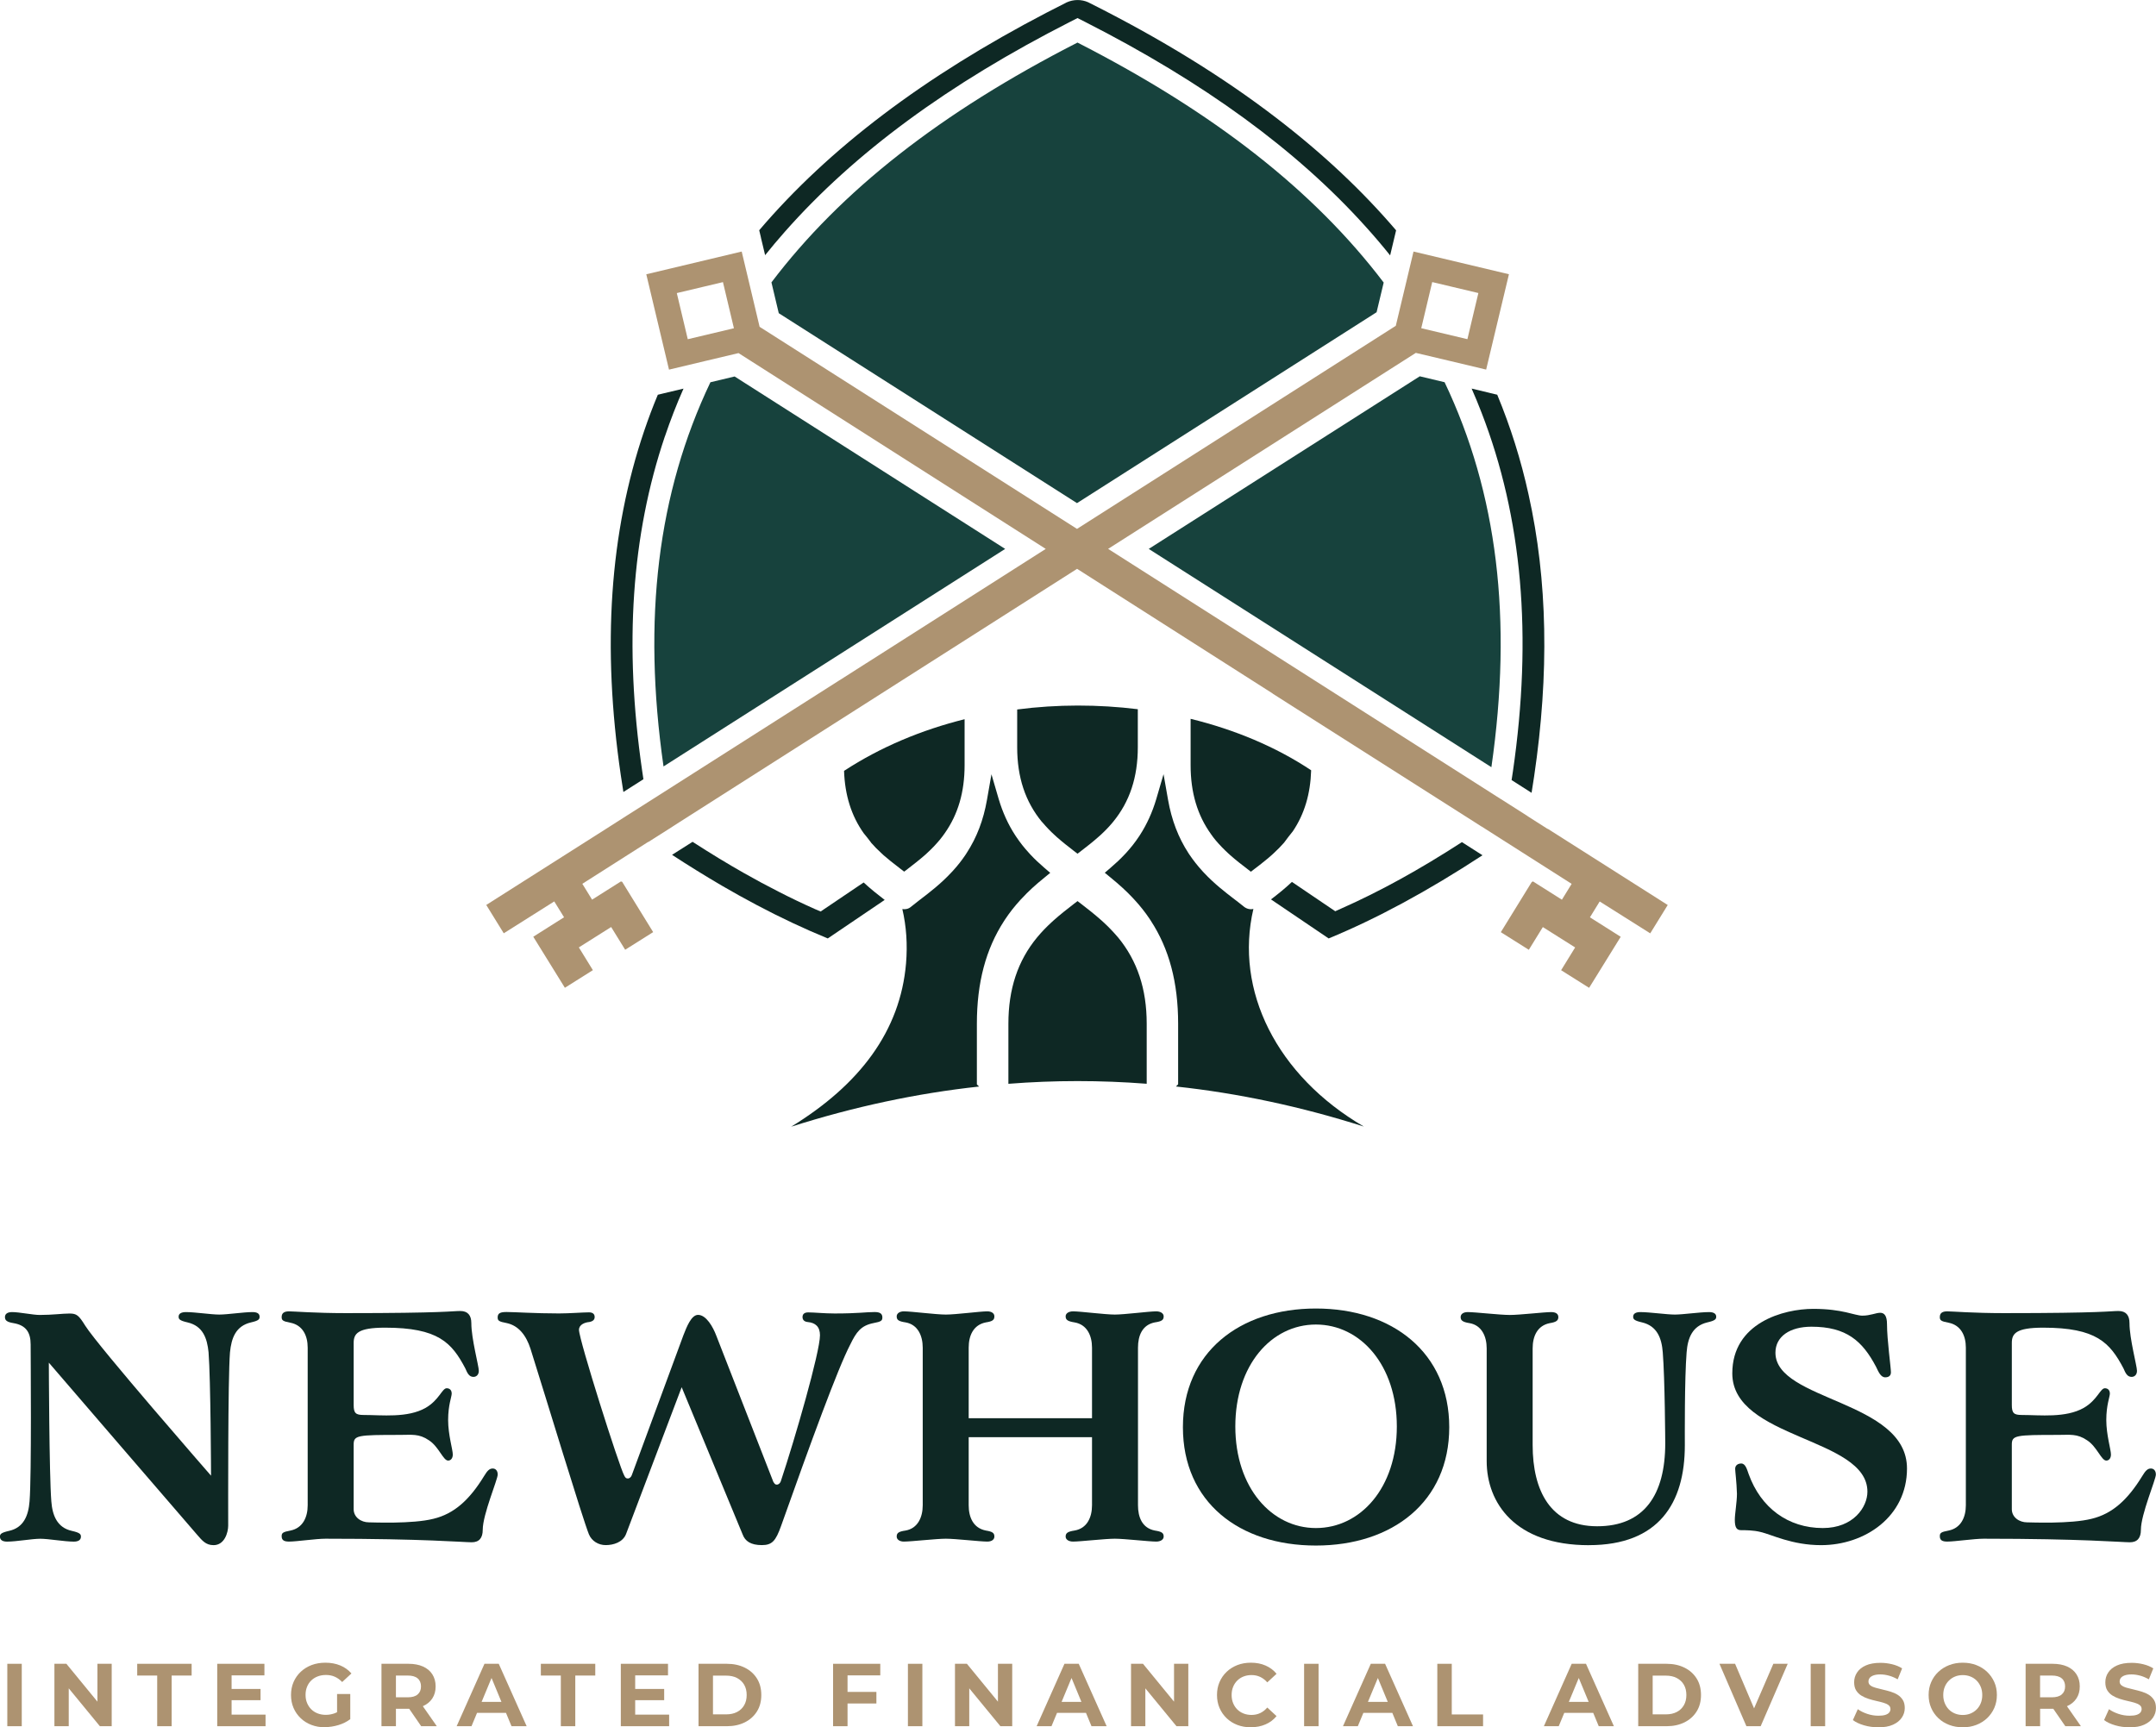 <?xml version="1.0" encoding="UTF-8"?>
<svg id="Layer_2" data-name="Layer 2" xmlns="http://www.w3.org/2000/svg" viewBox="0 0 495.26 396.87">
  <defs>
    <style>
      .cls-1 {
        fill: #17423d;
      }

      .cls-2 {
        fill: #ad9371;
      }

      .cls-3, .cls-4 {
        fill: #0e2824;
      }

      .cls-4 {
        fill-rule: evenodd;
      }
    </style>
  </defs>
  <g id="Layer_1-2" data-name="Layer 1">
    <g>
      <g>
        <path class="cls-3" d="M47.91,310.72c-.33-3.28-1.31-6.06-4.83-6.88-1.8-.41-2.05-.74-2.05-1.31,0-.74.66-1.06,1.72-1.06,2.05,0,5.73.57,7.62.57s5.57-.57,7.62-.57c1.06,0,1.64.33,1.64,1.06,0,.57-.16.9-1.97,1.31-3.52.82-4.5,3.6-4.83,6.88-.49,6.06-.41,36.11-.41,39.8,0,1.56-.82,4.5-3.36,4.5-1.8,0-2.62-1.07-3.77-2.38-1.8-2.05-34.07-39.55-34.07-39.55,0,0,.08,25.79.57,31.86.24,3.19,1.31,6.06,4.75,6.8,1.8.41,2.05.74,2.05,1.31,0,.82-.66,1.15-1.64,1.15-2.13,0-5.81-.66-7.7-.66s-5.49.66-7.62.66c-.98,0-1.64-.33-1.64-1.15,0-.57.25-.9,2.05-1.31,3.44-.74,4.5-3.6,4.75-6.8.49-6.06.25-33.25.25-36.03s-1.06-4.42-3.93-4.91c-1.56-.25-1.97-.66-1.97-1.39s.57-1.15,1.64-1.15c1.64,0,4.83.66,6.31.66,3.03,0,5.24-.33,6.88-.33s2.13.41,3.6,2.78c3.03,4.83,28.91,34.48,28.91,34.48,0,0-.08-22.28-.57-28.33Z"/>
        <path class="cls-3" d="M81.24,331.93v14.82c0,1.88,1.72,3.03,3.52,3.03.74,0,9.99.41,14.82-.82,4.75-1.15,8.27-4.34,11.63-9.83.74-1.23,1.23-1.72,1.97-1.72.66,0,1.15.49,1.15,1.39,0,1.15-3.44,9.17-3.44,12.69,0,1.88-.82,2.87-2.54,2.87-1.88,0-10.89-.82-33.58-.82-2.21,0-6.63.66-8.35.66-1.07,0-1.72-.25-1.72-1.23,0-.74.25-.98,2.05-1.31,2.78-.57,3.93-3.03,3.93-5.81v-36.2c0-2.78-1.15-5.16-3.93-5.73-1.8-.33-2.05-.57-2.05-1.31,0-.98.66-1.31,1.72-1.31s5.98.41,13.02.41c22.68,0,24.4-.49,26.29-.49,1.72,0,2.54.98,2.54,2.78,0,3.6,1.72,9.83,1.72,10.97,0,.9-.57,1.39-1.23,1.39-.98,0-1.39-.82-1.88-1.97-3.11-5.9-6.22-9.34-18.43-9.34-6.31,0-7.21,1.39-7.21,3.52v14.25c0,1.88.49,2.29,2.29,2.29,4.18,0,10.07.74,14.25-1.64,3.11-1.8,3.77-4.5,4.83-4.5.66,0,1.15.41,1.15,1.23,0,.74-.82,2.62-.82,6.06s1.07,6.8,1.07,7.94c0,.9-.49,1.39-1.07,1.39-1.15,0-2.13-3.19-4.42-4.67-2.29-1.56-3.93-1.23-6.72-1.23-9.66,0-10.56.08-10.56,2.21Z"/>
        <path class="cls-3" d="M177.63,340.45c.33.49.41.66.82.66s.74-.33.9-.74c3.28-9.83,9.01-29.73,9.01-33.58,0-1.97-1.07-2.87-2.78-3.03-.9-.08-1.23-.57-1.23-1.15,0-.66.41-1.07,1.31-1.07,1.39,0,3.68.25,6.06.25,5.49,0,7.12-.33,9.17-.33,1.06,0,1.8.25,1.8,1.23,0,.74-.25.98-2.05,1.31-2.87.57-3.93,2.05-5.32,4.91-2.87,5.49-9.17,22.77-15.89,41.68-1.23,3.44-2.05,4.42-4.42,4.42-2.54,0-3.85-.9-4.42-2.46l-14-33.82-12.78,33.74c-.74,1.88-2.87,2.54-4.67,2.54-1.64,0-3.19-.9-3.85-2.46-1.39-3.36-10.07-32.02-13.43-42.66-.98-3.03-2.7-5.32-5.49-5.9-1.8-.33-2.05-.57-2.05-1.31,0-.98.66-1.23,2.05-1.23,1.8,0,6.55.33,12.04.33,2.37,0,5.49-.25,6.88-.25.9,0,1.31.41,1.31,1.07,0,.57-.33.98-1.23,1.15-.98.08-2.37.57-2.37,1.8,0,2.29,9.25,31.45,10.4,33.49.25.49.41.66.82.66s.74-.33.9-.74l11.87-32.18c.74-1.88,1.8-4.67,3.36-4.67,1.88,0,3.44,2.78,4.18,4.75l13.1,33.58Z"/>
        <path class="cls-3" d="M250.85,330.21h-28.33v15.64c0,2.78,1.06,5.24,3.93,5.81,1.56.25,1.97.57,1.97,1.39,0,.66-.57,1.15-1.64,1.15-1.64,0-7.29-.66-9.5-.66s-7.94.66-9.66.66c-.98,0-1.64-.49-1.64-1.15,0-.82.41-1.15,2.05-1.39,2.78-.49,3.93-3.03,3.93-5.81v-36.2c0-2.78-1.15-5.32-3.93-5.81-1.64-.25-2.05-.57-2.05-1.39,0-.66.66-1.15,1.64-1.15,1.72,0,7.37.74,9.66.74s7.86-.74,9.5-.74c1.06,0,1.64.49,1.64,1.15,0,.82-.41,1.15-1.97,1.39-2.87.57-3.93,3.03-3.93,5.81v16.21h28.33v-16.21c0-2.78-1.15-5.32-4.01-5.81-1.56-.25-2.05-.57-2.05-1.39,0-.66.66-1.15,1.72-1.15,1.64,0,7.37.74,9.58.74s7.86-.74,9.5-.74c1.06,0,1.72.49,1.72,1.15,0,.82-.41,1.15-2.05,1.39-2.87.57-3.85,3.03-3.85,5.81v36.2c0,2.78.98,5.24,3.85,5.81,1.64.25,2.05.57,2.05,1.39,0,.66-.66,1.15-1.72,1.15-1.64,0-7.29-.66-9.5-.66s-7.94.66-9.58.66c-1.06,0-1.72-.49-1.72-1.15,0-.82.49-1.15,2.05-1.39,2.87-.49,4.01-3.03,4.01-5.81v-15.64Z"/>
        <path class="cls-3" d="M302.28,300.65c17.61,0,30.63,10.16,30.63,27.27s-13.02,27.19-30.63,27.19-30.55-9.99-30.55-27.19,13.02-27.27,30.55-27.27ZM302.28,351.09c10.24,0,18.59-9.25,18.59-23.34s-8.35-23.42-18.59-23.42-18.51,9.34-18.51,23.42,8.35,23.34,18.51,23.34Z"/>
        <path class="cls-3" d="M365.01,355.03c-17.03,0-23.5-9.75-23.5-19.33v-25.88c0-2.78-1.15-5.32-3.93-5.81-1.64-.25-2.05-.66-2.05-1.39s.66-1.15,1.64-1.15c1.72,0,7.37.66,9.66.66s7.86-.66,9.5-.66c1.07,0,1.64.41,1.64,1.15s-.41,1.15-1.97,1.39c-2.87.57-3.93,3.03-3.93,5.81v22.19c0,10.48,4.09,18.67,14.82,18.67s15.64-7.12,15.64-19.08c0,0-.08-14.82-.57-20.88-.25-3.28-1.31-6.06-4.75-6.88-1.8-.41-2.05-.74-2.05-1.31,0-.74.66-1.06,1.64-1.06,2.13,0,6.06.57,7.94.57s5.73-.57,7.86-.57c.98,0,1.64.33,1.64,1.06,0,.57-.25.9-2.05,1.31-3.44.82-4.5,3.6-4.75,6.88-.49,6.06-.41,19.57-.41,21.37,0,13.27-5.98,22.93-22.03,22.93Z"/>
        <path class="cls-3" d="M407.84,310.8c0,11.14,30.22,10.89,30.22,26.61,0,11.05-9.66,17.61-19.74,17.61-6.72,0-11.38-2.46-13.92-3.03-1.64-.41-3.44-.41-4.42-.41s-1.47-.49-1.47-2.38c0-1.39.49-4.09.49-5.98-.08-2.78-.41-5.16-.41-5.73,0-.9.74-1.23,1.39-1.23.98,0,1.31,1.31,1.72,2.46,2.78,7.7,9.01,12.37,17.03,12.37,7.04,0,10.24-4.83,10.24-8.35,0-12.53-31.04-12.04-31.04-27.19,0-11.63,11.79-14.82,18.59-14.82s9.5,1.56,11.3,1.56,3.11-.66,4.09-.66,1.56.74,1.56,2.62c0,3.6.9,9.91.9,11.06,0,.9-.66,1.15-1.31,1.15-1.06,0-1.56-1.31-2.13-2.46-3.11-5.9-6.8-9.17-14.82-9.17-4.91,0-8.27,2.21-8.27,5.98Z"/>
        <path class="cls-3" d="M462.14,331.93v14.82c0,1.88,1.72,3.03,3.52,3.03.74,0,9.99.41,14.82-.82,4.75-1.15,8.27-4.34,11.63-9.83.74-1.23,1.23-1.72,1.97-1.72.66,0,1.15.49,1.15,1.39,0,1.15-3.44,9.17-3.44,12.69,0,1.88-.82,2.87-2.54,2.87-1.88,0-10.89-.82-33.58-.82-2.21,0-6.63.66-8.35.66-1.07,0-1.72-.25-1.72-1.23,0-.74.25-.98,2.05-1.31,2.78-.57,3.93-3.03,3.93-5.81v-36.2c0-2.78-1.15-5.16-3.93-5.73-1.8-.33-2.05-.57-2.05-1.31,0-.98.66-1.31,1.72-1.31s5.98.41,13.02.41c22.68,0,24.4-.49,26.29-.49,1.72,0,2.54.98,2.54,2.78,0,3.6,1.72,9.83,1.72,10.97,0,.9-.57,1.39-1.23,1.39-.98,0-1.39-.82-1.88-1.97-3.11-5.9-6.22-9.34-18.43-9.34-6.31,0-7.21,1.39-7.21,3.52v14.25c0,1.88.49,2.29,2.29,2.29,4.18,0,10.07.74,14.25-1.64,3.11-1.8,3.77-4.5,4.83-4.5.66,0,1.15.41,1.15,1.23,0,.74-.82,2.62-.82,6.06s1.07,6.8,1.07,7.94c0,.9-.49,1.39-1.07,1.39-1.15,0-2.13-3.19-4.42-4.67-2.29-1.56-3.93-1.23-6.72-1.23-9.66,0-10.56.08-10.56,2.21Z"/>
      </g>
      <g>
        <path class="cls-1" d="M168.75,86.5l-5.56,1.33c-12.11,25.43-15.64,54.33-10.77,88.27l78.48-49.98-62.15-39.62Z"/>
        <g>
          <g>
            <path class="cls-3" d="M239.37,188.85l.13.15c.86,1.01,1.79,1.99,2.83,2.93l.47.43c1.26,1.11,2.55,2.12,3.87,3.14l.85.65.85-.65c1.35-1.04,2.68-2.07,4.01-3.26l.42-.37c1.06-.97,1.96-1.92,2.76-2.87l.12-.15c3.83-4.65,5.69-10.27,5.69-17.17v-8.73c-9.08-1.12-18.47-1.14-27.71.06v8.68c0,6.9,1.86,12.52,5.71,17.19Z"/>
            <path class="cls-3" d="M200.07,193.59s0,.01.01.01c.75.85,1.54,1.67,2.42,2.46l.47.44c.54.47,1.1.93,1.64,1.37.74.6,1.49,1.18,2.24,1.75l.85.65.85-.65c1.15-.89,2.6-2,4.03-3.26l.4-.37c1.06-.97,1.96-1.92,2.76-2.87l.13-.15c.4-.5.79-1,1.14-1.51,3.07-4.35,4.57-9.48,4.57-15.66v-10.55c-9.86,2.46-19.28,6.37-27.68,11.86,0,0-.01,0-.01.01.19,5.58,1.67,10.3,4.5,14.31.6.72,1.17,1.44,1.71,2.17Z"/>
            <path class="cls-3" d="M278.22,191.71c.29.43.62.86.97,1.28l.14.17c.86,1.01,1.79,1.97,2.82,2.92l.49.44c1.26,1.11,2.55,2.12,3.87,3.12l.83.65.85-.65c.68-.51,1.51-1.15,2.39-1.87.54-.43,1.1-.9,1.64-1.39l.4-.37c.89-.82,1.65-1.6,2.35-2.4.64-.87,1.3-1.75,2.01-2.61,2.67-3.96,4.04-8.58,4.21-14.01-.03-.01-.06-.04-.08-.06-8.02-5.33-17.47-9.29-27.61-11.77v10.65c0,6.29,1.55,11.51,4.73,15.91Z"/>
            <path class="cls-3" d="M270.14,249.64c14.38,1.55,28.75,4.62,43.15,9.2-20.05-11.69-29.75-31.31-25.37-50-.71.17-1.51.01-2.15-.5-.54-.44-1.12-.9-1.71-1.35l-.39-.29c-2.24-1.72-4.75-3.65-7.15-6.22l-.36-.39c-1.06-1.17-2.04-2.4-2.92-3.71l-.22-.33c-2.35-3.61-3.89-7.64-4.71-12.31l-1.03-5.86-1.67,5.71c-.89,3.01-2.15,5.79-3.75,8.27-.08.12-.17.24-.26.39-.85,1.28-1.8,2.49-2.92,3.72-.1.1-.21.22-.35.37-.96,1.03-2.01,2.01-3.29,3.11l-1.26,1.08,1.29,1.06c2.11,1.72,3.71,3.19,5.18,4.76l.42.46c1.25,1.35,2.39,2.8,3.42,4.33l.25.39c4.23,6.47,6.29,14.22,6.29,23.67v13.94l-.5.49Z"/>
            <path class="cls-3" d="M256.82,215.38l-.15-.18c-1-1.17-2.07-2.28-3.26-3.37-.17-.15-.26-.24-.35-.32l-.21-.18c-1.46-1.29-2.94-2.46-4.48-3.64l-.85-.65-.85.65c-1.58,1.22-3.12,2.42-4.65,3.79l-.47.43c-1.22,1.12-2.26,2.21-3.19,3.32l-.15.18c-4.42,5.36-6.57,11.84-6.57,19.81v13.8c10.58-.83,21.17-.83,31.77-.01v-13.79c0-7.97-2.15-14.45-6.58-19.84Z"/>
            <path class="cls-3" d="M224.4,235.22c0-9.41,2.04-17.13,6.25-23.62.1-.15.18-.29.29-.44,1-1.5,2.11-2.92,3.42-4.35.11-.12.25-.28.42-.44,1.46-1.58,3.05-3.04,5.18-4.76l1.29-1.06-1.26-1.08c-1.28-1.1-2.32-2.08-3.28-3.11l-.36-.4c-1.07-1.15-2.04-2.4-2.92-3.71l-.22-.33c-1.62-2.47-2.89-5.28-3.79-8.3l-1.67-5.72-1.03,5.87c-.81,4.64-2.33,8.64-4.69,12.26-.07.12-.14.24-.24.37-.86,1.28-1.8,2.49-2.93,3.72-.08.1-.21.24-.35.37-2.37,2.55-4.91,4.5-7.16,6.22l-.25.19c-.62.49-1.25.97-1.85,1.46-.53.46-1.26.64-1.97.51.92,3.97,1.21,8.12.85,12.47-1.32,15.55-10.65,27.89-26.38,37.53,14.4-4.58,28.78-7.66,43.15-9.22l-.5-.49v-13.95Z"/>
          </g>
          <path class="cls-4" d="M320.7,52.93l-1.37,5.75c-1.79-2.25-3.69-4.47-5.66-6.65-15.87-17.63-37.11-33.11-64.45-47.02l-1.7-.86-1.69.86c-27.98,14.25-49.56,30.12-65.56,48.26-1.56,1.76-3.06,3.55-4.51,5.36l-.97-4.04s.01-.01.01-.01l-.4-1.68c16.04-18.83,37.87-35.34,66.03-50,1.45-.75,2.91-1.49,4.39-2.24l.18-.1c1.59-.72,3.41-.74,4.99-.03l.25.13c16.32,8.18,30.58,16.95,42.91,26.41,10.6,8.12,19.76,16.72,27.57,25.87Z"/>
          <path class="cls-4" d="M352.41,178.38c-.18,1.25-.38,2.51-.59,3.78l-4.59-2.93c.1-.66.2-1.31.3-1.96,4.52-31.16,2.16-58.34-7.22-82.51-.71-1.85-1.47-3.68-2.26-5.48l4.14.99s.01,0,.01.01l1.73.41c3.05,7.36,5.46,15,7.2,22.94,4.37,19.64,4.77,41.1,1.28,64.74Z"/>
          <path class="cls-4" d="M203.22,206.77l-13.07,8.85c-5.41-2.22-10.92-4.81-16.38-7.71-2.73-1.44-5.41-2.94-7.99-4.44-3.85-2.26-7.69-4.63-11.4-7.06l4.71-2.99c4.18,2.69,8.03,5.04,11.76,7.15,2.67,1.52,5.41,2.99,8.13,4.37,2.69,1.38,5.45,2.7,8.22,3.93l1.31.56,9.88-6.67c1.66,1.54,3.33,2.85,4.84,4.01Z"/>
          <path class="cls-4" d="M152.73,100.27c-7.67,22.71-9.39,48.04-5.23,76.74.1.67.2,1.35.3,2.03l-4.6,2.93c-.21-1.3-.41-2.6-.6-3.88-4.33-29.56-2.56-55.7,5.39-79.13.95-2.8,1.98-5.55,3.12-8.26l1.44-.35,4.46-1.06c-1.59,3.59-3.01,7.25-4.27,10.98Z"/>
          <path class="cls-4" d="M340.56,196.5c-12.66,8.28-24.24,14.53-35.35,19.12l-13.25-8.97c1.63-1.24,3.24-2.53,4.81-4.02l9.95,6.74,1.31-.59c8.92-3.94,18.01-8.96,27.79-15.29l4.73,3.02Z"/>
        </g>
        <path class="cls-1" d="M317.85,64.92l-1.63,6.82-68.82,43.86-68.51-43.64-1.68-7.08c15.94-21.04,38.93-39.06,70.3-55.1,31.34,16.02,54.36,34.07,70.34,55.14Z"/>
        <path class="cls-1" d="M342.59,176.27l-78.71-50.15,62.26-39.66,5.7,1.36c12.13,25.46,15.65,54.43,10.75,88.46Z"/>
        <path class="cls-2" d="M355.5,190.45l-4.48-2.85h.01s-.13-.09-.13-.09l-.11-.08-5.98-3.81-.11-.06-90.15-57.45,70.68-45.03,7.99,1.89,8.18,1.95v-.06s5.22-21.85,5.22-21.85l-21.9-5.21h-.02l-1.93,8.11-2.14,8.95-73.23,46.66-72.91-46.43-2.19-9.22-1.92-8.06h-.06s-21.86,5.21-21.86,5.21l5.19,21.79.03.12,8.13-1.94,7.84-1.86,70.57,44.99-41.21,26.26h-.01s-.11.07-.11.07l-5.94,3.79-.14.08-42.62,27.14-6.08,3.86-4.87,3.11-27.54,17.5.02.03,4,6.48,11.61-7.33v.02s2.24,3.63,2.24,3.63l-7.07,4.47,7.26,11.73,6.43-4.05-3.22-5.23,7.42-4.68,3.22,5.22,6.43-4.05-7.14-11.59-.1.07-.1-.17-6.69,4.23-2.24-3.64,9.69-6.17,5.42-3.45s.02.01.03.02l.07-.04,5.56-3.53.07-.06,92.81-59.14,44.95,28.66v.04l.07.03,5.55,3.54.07.04,40.59,25.83,1.64,1.05h.01l.06.03h.01l5.5,3.51.04.03.08.04,5.35,3.41,9.69,6.17-2.24,3.64-6.69-4.23-.1.17-.1-.07-7.14,11.59,6.43,4.05,3.22-5.22,7.42,4.68-3.22,5.23,6.43,4.05,7.26-11.73-7.07-4.47,2.23-3.63v-.02s11.62,7.33,11.62,7.33l4-6.48.02-.03-27.54-17.5ZM329,64.81l10.6,2.52-2.52,10.6-10.6-2.52,2.52-10.6ZM157.99,77.94l-2.52-10.6,10.6-2.52,2.52,10.6-10.6,2.52Z"/>
      </g>
      <g>
        <path class="cls-2" d="M1.68,396.62v-14.34h3.32v14.34H1.68Z"/>
        <path class="cls-2" d="M12.5,396.62v-14.34h2.75l8.46,10.32h-1.33v-10.32h3.28v14.34h-2.72l-8.48-10.32h1.33v10.32h-3.28Z"/>
        <path class="cls-2" d="M36.11,396.62v-11.64h-4.59v-2.7h12.5v2.7h-4.59v11.64h-3.32Z"/>
        <path class="cls-2" d="M53.2,393.96h7.8v2.66h-11.1v-14.34h10.84v2.66h-7.54v9.01ZM52.95,388.06h6.9v2.58h-6.9v-2.58Z"/>
        <path class="cls-2" d="M74.67,396.87c-1.13,0-2.17-.18-3.12-.54-.95-.36-1.78-.88-2.48-1.55-.7-.67-1.25-1.45-1.64-2.36-.39-.9-.58-1.89-.58-2.97s.19-2.07.58-2.97c.39-.9.94-1.69,1.65-2.36.71-.67,1.54-1.18,2.5-1.55.96-.36,2.01-.54,3.15-.54,1.27,0,2.41.21,3.43.63,1.02.42,1.87,1.04,2.57,1.84l-2.13,1.97c-.52-.55-1.09-.95-1.7-1.22s-1.28-.4-2.01-.4-1.33.11-1.91.33c-.57.22-1.07.53-1.49.94s-.74.89-.96,1.45c-.23.56-.34,1.18-.34,1.86s.11,1.28.34,1.84c.23.56.55,1.05.96,1.46s.91.73,1.48.95c.57.22,1.19.33,1.87.33s1.29-.11,1.92-.32c.62-.21,1.23-.57,1.81-1.08l1.88,2.4c-.78.59-1.68,1.04-2.71,1.35-1.03.31-2.06.47-3.08.47ZM77.43,394.61v-5.39h3.03v5.82l-3.03-.43Z"/>
        <path class="cls-2" d="M87.63,396.62v-14.34h6.21c1.28,0,2.39.21,3.32.62.93.42,1.65,1.01,2.15,1.79.5.78.76,1.71.76,2.79s-.25,1.98-.76,2.76c-.51.77-1.22,1.36-2.15,1.77-.93.41-2.04.61-3.32.61h-4.36l1.47-1.45v5.45h-3.32ZM90.95,391.54l-1.47-1.56h4.18c1.02,0,1.79-.22,2.29-.67.51-.44.76-1.05.76-1.83s-.25-1.41-.76-1.84c-.51-.44-1.27-.66-2.29-.66h-4.18l1.47-1.58v8.13ZM96.75,396.62l-3.58-5.2h3.54l3.63,5.2h-3.59Z"/>
        <path class="cls-2" d="M104.9,396.62l6.39-14.34h3.28l6.41,14.34h-3.48l-5.24-12.66h1.31l-5.26,12.66h-3.4ZM108.1,393.55l.88-2.52h7.37l.9,2.52h-9.16Z"/>
        <path class="cls-2" d="M128.83,396.62v-11.64h-4.59v-2.7h12.5v2.7h-4.59v11.64h-3.32Z"/>
        <path class="cls-2" d="M145.91,393.96h7.8v2.66h-11.1v-14.34h10.84v2.66h-7.54v9.01ZM145.67,388.06h6.9v2.58h-6.9v-2.58Z"/>
        <path class="cls-2" d="M160.46,396.62v-14.34h6.51c1.56,0,2.93.3,4.12.89s2.12,1.42,2.79,2.49c.67,1.07,1,2.33,1,3.79s-.33,2.71-1,3.78c-.67,1.07-1.6,1.91-2.79,2.5s-2.56.89-4.12.89h-6.51ZM163.78,393.9h3.03c.96,0,1.79-.18,2.49-.54.7-.36,1.25-.88,1.64-1.55.39-.67.58-1.45.58-2.36s-.19-1.7-.58-2.37c-.39-.66-.94-1.17-1.64-1.54-.7-.36-1.53-.54-2.49-.54h-3.03v8.89Z"/>
        <path class="cls-2" d="M194.69,396.62h-3.32v-14.34h10.84v2.66h-7.52v11.68ZM194.44,388.74h6.88v2.66h-6.88v-2.66Z"/>
        <path class="cls-2" d="M208.56,396.62v-14.34h3.32v14.34h-3.32Z"/>
        <path class="cls-2" d="M219.37,396.62v-14.34h2.74l8.46,10.32h-1.33v-10.32h3.28v14.34h-2.72l-8.48-10.32h1.33v10.32h-3.28Z"/>
        <path class="cls-2" d="M238.13,396.62l6.39-14.34h3.28l6.41,14.34h-3.48l-5.24-12.66h1.31l-5.26,12.66h-3.4ZM241.33,393.55l.88-2.52h7.37l.9,2.52h-9.16Z"/>
        <path class="cls-2" d="M259.81,396.62v-14.34h2.75l8.46,10.32h-1.33v-10.32h3.28v14.34h-2.72l-8.48-10.32h1.33v10.32h-3.28Z"/>
        <path class="cls-2" d="M287.32,396.87c-1.11,0-2.13-.18-3.08-.54-.95-.36-1.77-.88-2.47-1.55s-1.24-1.45-1.63-2.36c-.39-.9-.58-1.89-.58-2.97s.19-2.07.58-2.97c.39-.9.93-1.69,1.64-2.36.7-.67,1.53-1.18,2.47-1.55.94-.36,1.97-.54,3.09-.54,1.24,0,2.37.21,3.37.65,1,.43,1.85,1.06,2.53,1.9l-2.13,1.97c-.49-.56-1.04-.98-1.64-1.26-.6-.28-1.26-.42-1.97-.42-.67,0-1.28.11-1.84.33-.56.22-1.04.53-1.45.94-.41.41-.73.89-.95,1.45-.23.56-.34,1.18-.34,1.86s.11,1.3.34,1.86c.23.56.54,1.04.95,1.45.41.41.89.72,1.45.94.56.22,1.17.33,1.84.33.71,0,1.37-.14,1.97-.42.6-.28,1.15-.71,1.64-1.28l2.13,1.97c-.68.83-1.53,1.47-2.53,1.9-1,.44-2.13.66-3.39.66Z"/>
        <path class="cls-2" d="M299.57,396.62v-14.34h3.32v14.34h-3.32Z"/>
        <path class="cls-2" d="M308.5,396.62l6.39-14.34h3.28l6.41,14.34h-3.48l-5.24-12.66h1.31l-5.26,12.66h-3.4ZM311.7,393.55l.88-2.52h7.37l.9,2.52h-9.16Z"/>
        <path class="cls-2" d="M330.17,396.62v-14.34h3.32v11.64h7.19v2.7h-10.51Z"/>
        <path class="cls-2" d="M354.65,396.62l6.39-14.34h3.28l6.41,14.34h-3.48l-5.24-12.66h1.31l-5.26,12.66h-3.4ZM357.85,393.55l.88-2.52h7.37l.9,2.52h-9.16Z"/>
        <path class="cls-2" d="M376.32,396.62v-14.34h6.51c1.56,0,2.93.3,4.12.89s2.12,1.42,2.79,2.49c.67,1.07,1,2.33,1,3.79s-.33,2.71-1,3.78c-.67,1.07-1.6,1.91-2.79,2.5s-2.56.89-4.12.89h-6.51ZM379.64,393.9h3.03c.96,0,1.79-.18,2.49-.54.7-.36,1.25-.88,1.64-1.55s.58-1.45.58-2.36-.19-1.7-.58-2.37-.94-1.17-1.64-1.54c-.7-.36-1.53-.54-2.49-.54h-3.03v8.89Z"/>
        <path class="cls-2" d="M401.17,396.62l-6.19-14.34h3.59l5.41,12.7h-2.11l5.49-12.7h3.3l-6.21,14.34h-3.28Z"/>
        <path class="cls-2" d="M415.94,396.62v-14.34h3.32v14.34h-3.32Z"/>
        <path class="cls-2" d="M431.47,396.87c-1.15,0-2.25-.15-3.3-.46-1.05-.31-1.9-.71-2.54-1.2l1.13-2.5c.61.44,1.34.8,2.18,1.08.84.28,1.69.42,2.55.42.66,0,1.18-.06,1.59-.19s.7-.31.89-.54c.19-.23.29-.5.29-.8,0-.38-.15-.69-.45-.91-.3-.23-.7-.41-1.19-.55-.49-.14-1.03-.28-1.63-.41-.59-.13-1.19-.29-1.78-.48s-1.14-.44-1.63-.74c-.49-.3-.89-.7-1.2-1.19s-.46-1.12-.46-1.88c0-.82.22-1.57.67-2.24.44-.68,1.11-1.22,2.01-1.62.89-.4,2.02-.6,3.37-.6.9,0,1.79.11,2.66.32.87.21,1.65.53,2.31.95l-1.02,2.52c-.67-.38-1.34-.67-2.01-.85-.67-.18-1.32-.28-1.97-.28s-1.17.08-1.58.23c-.41.15-.7.35-.88.58-.18.24-.27.52-.27.83,0,.37.15.67.45.89.3.23.7.41,1.19.54.49.14,1.03.27,1.63.41s1.19.29,1.78.47c.59.18,1.14.42,1.63.72.49.3.89.7,1.2,1.19.31.49.46,1.11.46,1.86,0,.81-.23,1.54-.68,2.21s-1.12,1.21-2.02,1.62c-.89.41-2.02.61-3.39.61Z"/>
        <path class="cls-2" d="M450.89,396.87c-1.13,0-2.18-.18-3.14-.55-.96-.37-1.8-.89-2.5-1.56-.7-.67-1.25-1.45-1.64-2.36s-.58-1.88-.58-2.95.19-2.05.58-2.95.94-1.69,1.65-2.36,1.54-1.19,2.5-1.56c.96-.37,1.99-.55,3.11-.55s2.17.18,3.12.55c.95.37,1.78.89,2.48,1.56.7.67,1.25,1.45,1.65,2.35.4.89.59,1.88.59,2.96s-.2,2.05-.59,2.96c-.4.91-.95,1.69-1.65,2.36-.7.66-1.53,1.18-2.48,1.55-.95.37-1.98.55-3.1.55ZM450.87,394.04c.64,0,1.23-.11,1.77-.33.54-.22,1.01-.53,1.42-.94.41-.41.73-.89.95-1.45.23-.56.34-1.18.34-1.86s-.11-1.3-.34-1.86c-.23-.56-.54-1.04-.94-1.45-.4-.41-.88-.72-1.42-.94-.55-.22-1.14-.33-1.78-.33s-1.23.11-1.77.33c-.54.22-1.01.53-1.42.94-.41.41-.73.89-.95,1.45-.23.56-.34,1.18-.34,1.86s.11,1.29.34,1.85.54,1.05.94,1.46.88.72,1.42.94c.55.22,1.14.33,1.78.33Z"/>
        <path class="cls-2" d="M465.31,396.62v-14.34h6.21c1.28,0,2.39.21,3.32.62.93.42,1.65,1.01,2.15,1.79.51.78.76,1.71.76,2.79s-.25,1.98-.76,2.76c-.51.77-1.22,1.36-2.15,1.77-.93.41-2.03.61-3.32.61h-4.36l1.48-1.45v5.45h-3.32ZM468.63,391.54l-1.48-1.56h4.18c1.02,0,1.79-.22,2.29-.67.51-.44.76-1.05.76-1.83s-.25-1.41-.76-1.84c-.51-.44-1.27-.66-2.29-.66h-4.18l1.48-1.58v8.13ZM474.43,396.62l-3.59-5.2h3.54l3.63,5.2h-3.58Z"/>
        <path class="cls-2" d="M489.17,396.87c-1.15,0-2.25-.15-3.3-.46-1.05-.31-1.9-.71-2.54-1.2l1.13-2.5c.61.44,1.34.8,2.18,1.08.84.28,1.69.42,2.55.42.66,0,1.18-.06,1.59-.19s.7-.31.89-.54c.19-.23.29-.5.29-.8,0-.38-.15-.69-.45-.91-.3-.23-.7-.41-1.19-.55-.49-.14-1.03-.28-1.63-.41-.59-.13-1.19-.29-1.78-.48s-1.14-.44-1.63-.74c-.49-.3-.89-.7-1.2-1.19-.31-.49-.46-1.12-.46-1.88,0-.82.22-1.57.67-2.24.44-.68,1.11-1.22,2.01-1.62.89-.4,2.02-.6,3.37-.6.9,0,1.79.11,2.66.32.87.21,1.65.53,2.31.95l-1.02,2.52c-.67-.38-1.34-.67-2.01-.85-.67-.18-1.33-.28-1.97-.28s-1.17.08-1.58.23c-.41.15-.7.35-.88.58-.18.24-.27.52-.27.83,0,.37.15.67.45.89s.7.41,1.19.54,1.03.27,1.63.41,1.19.29,1.78.47c.59.18,1.14.42,1.63.72s.89.7,1.2,1.19c.31.49.46,1.11.46,1.86,0,.81-.23,1.54-.68,2.21-.45.67-1.12,1.21-2.02,1.62-.89.41-2.02.61-3.39.61Z"/>
      </g>
    </g>
  </g>
</svg>